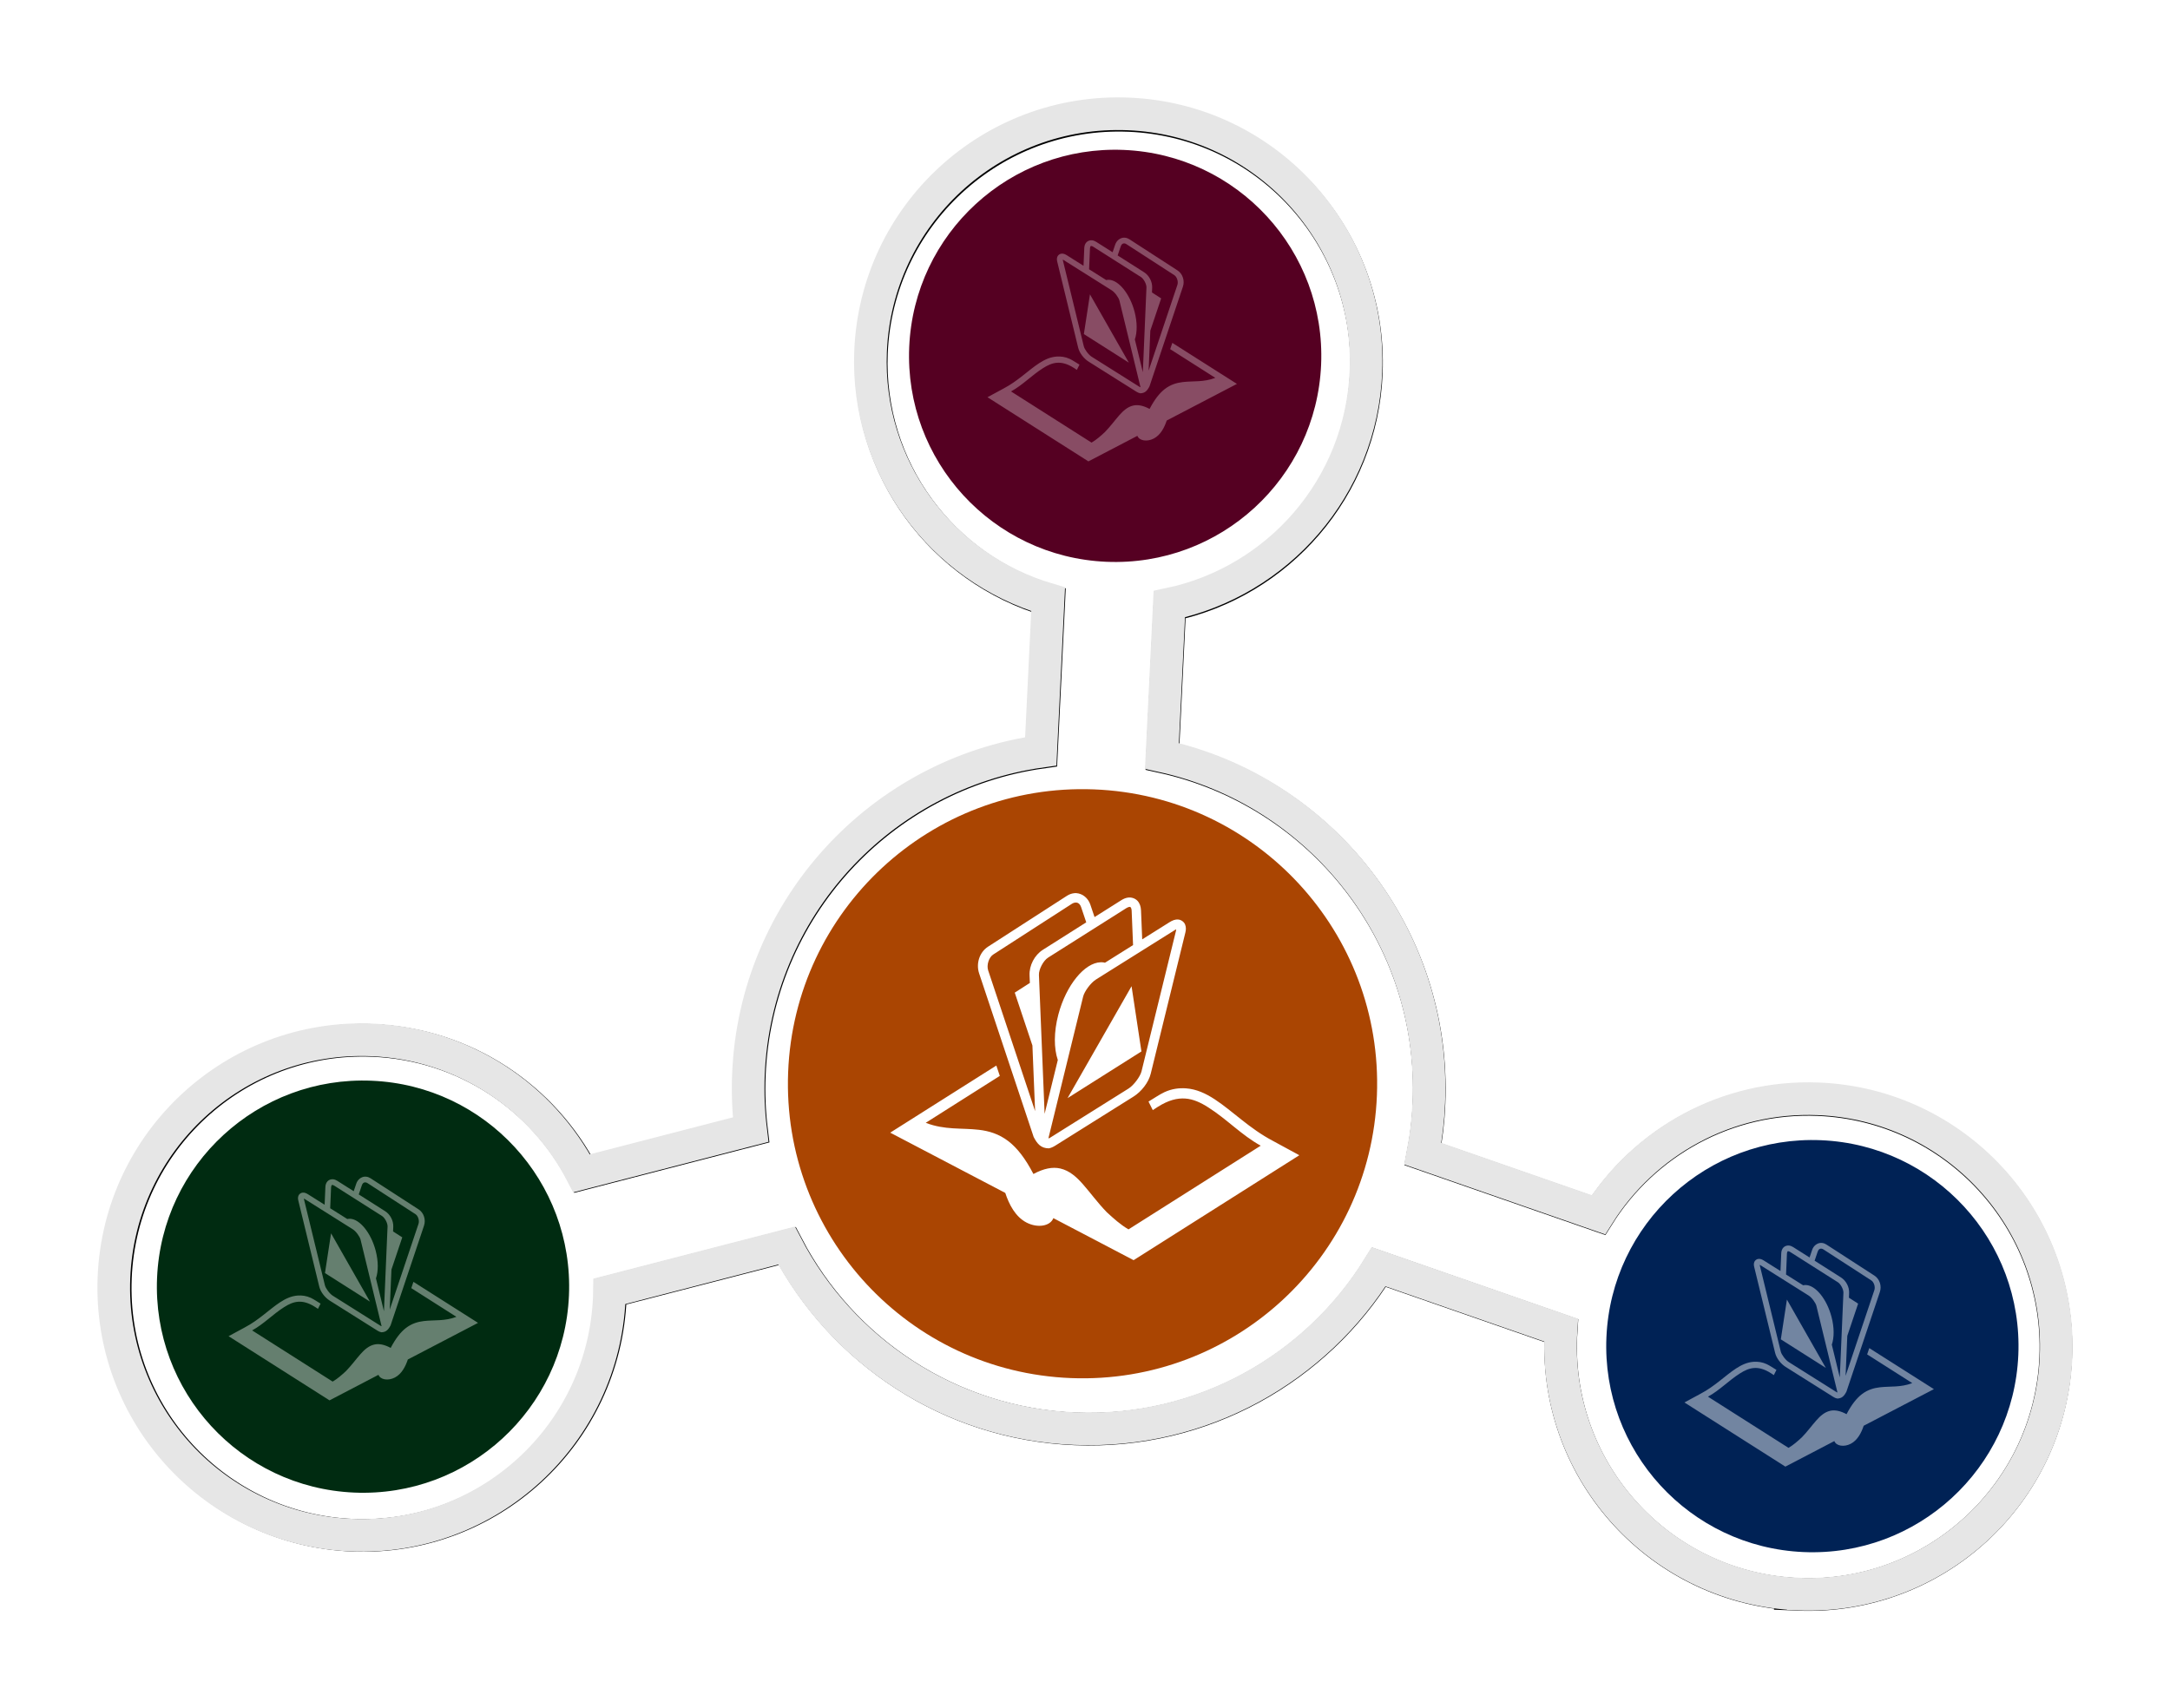 <?xml version="1.0" encoding="UTF-8" standalone="no"?>
<!-- Created with Inkscape (http://www.inkscape.org/) -->
<svg
    xmlns:inkscape="http://www.inkscape.org/namespaces/inkscape"
    xmlns:rdf="http://www.w3.org/1999/02/22-rdf-syntax-ns#"
    xmlns="http://www.w3.org/2000/svg"
    xmlns:cc="http://creativecommons.org/ns#"
    xmlns:dc="http://purl.org/dc/elements/1.1/"
    xmlns:sodipodi="http://sodipodi.sourceforge.net/DTD/sodipodi-0.dtd"
    xmlns:svg="http://www.w3.org/2000/svg"
    xmlns:ns1="http://sozi.baierouge.fr"
    xmlns:xlink="http://www.w3.org/1999/xlink"
    id="svg2"
    sodipodi:docname="New document 1"
    viewBox="0 0 358.21 281.98"
    version="1.1"
    inkscape:version="0.48.1 r9760"
  >
  <defs
      id="defs4"
    >
    <filter
        id="filter3808"
        inkscape:collect="always"
        color-interpolation-filters="sRGB"
      >
      <feGaussianBlur
          id="feGaussianBlur3810"
          stdDeviation="24.861"
          inkscape:collect="always"
      />
    </filter
    >
  </defs
  >
  <sodipodi:namedview
      id="base"
      bordercolor="#666666"
      inkscape:pageshadow="2"
      inkscape:window-y="24"
      fit-margin-left="0"
      pagecolor="#ffffff"
      fit-margin-top="0"
      inkscape:window-maximized="1"
      inkscape:zoom="0.60784467"
      inkscape:window-x="50"
      inkscape:window-height="776"
      showgrid="false"
      borderopacity="1.0"
      inkscape:current-layer="layer1"
      inkscape:cx="319.35935"
      inkscape:cy="4.8263541"
      fit-margin-right="0"
      fit-margin-bottom="0"
      inkscape:window-width="1230"
      inkscape:pageopacity="0.0"
      inkscape:document-units="px"
  />
  <g
      id="layer1"
      inkscape:label="Layer 1"
      inkscape:groupmode="layer"
      transform="translate(-22.506 -13.505)"
    >
    <g
        id="g3954"
      >
      <path
          id="path3802"
          style="filter:url(#filter3808);stroke:#000000;stroke-linecap:round;stroke-width:20;fill:none"
          inkscape:connector-curvature="0"
          transform="matrix(-.269 -.011 .011 -.269 294.04 322.03)"
          d="m-87 171.97c-83.857 0-151.84 67.955-151.84 151.81 0 83.857 67.987 151.84 151.84 151.84 56.416 0 105.63-30.766 131.81-76.438l109 33c-1.567 10.307-2.375 20.849-2.375 31.594 0 102.7 74.236 188.1 171.97 205.41l-0.719 93.094c-65.81 16.64-114.53 76.25-114.53 147.23 0 83.857 67.987 151.84 151.84 151.84 83.857 0 151.84-67.987 151.84-151.84 0-71.1-48.893-130.77-114.88-147.28l0.719-93.25c97.191-17.75 170.88-102.87 170.88-205.19 0-11.454-0.943-22.673-2.719-33.625l102.35-30.96c26.178 45.672 75.396 76.438 131.81 76.438 83.857 0 151.84-67.987 151.84-151.84 0-83.857-67.987-151.81-151.84-151.81-83.857 0-151.84 67.955-151.84 151.81 0 1.279 0.031 2.572 0.062 3.844l-107.22 32.43c-35.98-62.65-103.57-104.84-181-104.84-78.172 0-146.29 43.017-182 106.66l-113.22-34.26c0.031-1.272 0.062-2.565 0.062-3.844 0-83.857-67.987-151.81-151.84-151.81z"
      />
      <path
          id="path2987"
          d="m319.36 276.68c22.578 0.92 41.629-16.631 42.549-39.21 0.92-22.578-16.64-41.63-39.218-42.55-15.19-0.619-28.78 7.125-36.329 19.135l-28.986-10.081c0.535-2.758 0.868-5.588 0.986-8.48 1.127-27.652-17.924-51.46-44.049-57.192l1.215-25.058c17.902-3.756 31.674-19.271 32.453-38.382 0.92-22.578-16.64-41.63-39.218-42.55-22.578-0.92-41.63 16.64-42.55 39.218-0.78 19.144 11.73 35.745 29.314 40.916l-1.217 25.1c-26.363 3.713-47.137 25.823-48.259 53.372-0.126 3.084 0.005 6.115 0.363 9.083l-27.896 7.215c-6.547-12.584-19.462-21.408-34.652-22.027-22.578-0.92-41.63 16.64-42.55 39.218-0.92 22.578 16.64 41.621 39.218 42.541 22.578 0.92 41.629-16.631 42.549-39.21 0.014-0.344 0.02-0.693 0.025-1.036l29.224-7.558c9.001 17.264 26.735 29.365 47.584 30.215 21.048 0.858 39.86-9.977 50.174-26.72l30.108 10.464c-0.022 0.342-0.045 0.69-0.059 1.034-0.92 22.578 16.64 41.621 39.218 42.541z"
          style="stroke:#e6e6e6;stroke-linecap:round;stroke-width:5.389;fill:none"
          inkscape:connector-curvature="0"
      />
      <path
          id="path3001"
          sodipodi:rx="208.57143"
          sodipodi:ry="208.57143"
          style="opacity:0.99;fill:#aa4400"
          sodipodi:type="arc"
          d="m691.43 586.65c0 115.19-93.381 208.57-208.57 208.57s-208.57-93.381-208.57-208.57 93.381-208.57 208.57-208.57 208.57 93.381 208.57 208.57z"
          transform="matrix(-.233 -.009 .009 -.233 308.43 333.46)"
          sodipodi:cy="586.64789"
          sodipodi:cx="482.85715"
      />
      <path
          id="path3003"
          sodipodi:rx="208.57143"
          sodipodi:ry="208.57143"
          style="fill:#002255"
          sodipodi:type="arc"
          d="m691.43 586.65c0 115.19-93.381 208.57-208.57 208.57s-208.57-93.381-208.57-208.57 93.381-208.57 208.57-208.57 208.57 93.381 208.57 208.57z"
          transform="matrix(-.163 -.007 .007 -.163 396.28 334.75)"
          sodipodi:cy="586.64789"
          sodipodi:cx="482.85715"
      />
      <path
          id="path3798"
          sodipodi:rx="208.57143"
          sodipodi:ry="208.57143"
          style="fill:#550022"
          sodipodi:type="arc"
          d="m691.43 586.65c0 115.19-93.381 208.57-208.57 208.57s-208.57-93.381-208.57-208.57 93.381-208.57 208.57-208.57 208.57 93.381 208.57 208.57z"
          transform="matrix(-.163 -.007 .007 -.163 281.19 171.26)"
          sodipodi:cy="586.64789"
          sodipodi:cx="482.85715"
      />
      <path
          id="path3800"
          sodipodi:rx="208.57143"
          sodipodi:ry="208.57143"
          style="fill:#002b11"
          sodipodi:type="arc"
          d="m691.43 586.65c0 115.19-93.381 208.57-208.57 208.57s-208.57-93.381-208.57-208.57 93.381-208.57 208.57-208.57 208.57 93.381 208.57 208.57z"
          transform="matrix(-.163 -.007 .007 -.163 157.03 324.93)"
          sodipodi:cy="586.64789"
          sodipodi:cx="482.85715"
      />
      <g
          id="layer1-7"
          style="fill:#ffffff"
          inkscape:label="Layer 1"
          transform="matrix(-.269 .011 .011 .269 253.46 169.58)"
        >
        <path
            id="path2542"
            d="m196.37-40.078c-3.753 0.416-7.067 3.339-8.229 7.359l-2.274 7.761-16.859-9.701c-1.348-0.779-2.752-1.279-4.148-1.405-2.094-0.19-4.306 0.619-5.687 2.208-1.379 1.588-1.94 3.683-1.94 5.955v17.795l-17.06-9.768c-1.851-1.058-3.575-1.754-5.62-1.472-1.656 0.229-3.345 1.531-3.947 3.144s-0.487 3.263 0 4.951l24.753 85.633c1.551 5.369 6.157 10.782 11.173 13.648l49.173 28.099c1.318 0.753 2.681 1.306 4.014 1.472 4.677-0.255 6.913-2.909 8.964-7.359l29.3-101.56c1.766-6.116-0.718-12.992-6.155-16.19l-49.574-29.168c-1.38-0.812-2.833-1.284-4.281-1.405-0.55-0.046-1.07-0.06-1.607 0zm1.071 5.753c0.56 0.046 1.22 0.218 1.873 0.602l49.574 29.168c2.695 1.586 4.458 6.242 3.479 9.634l-25.22 87.373v-40.274l9.5-32.849-9.5-5.553v-4.682c0-6.091-3.562-12.277-8.831-15.32l-27.229-15.722 2.676-9.165c0.733-2.538 2.059-3.347 3.68-3.212zm-33.651 4.014c0.105-0.045 0.25-0.026 0.535 0 0.38 0.034 1.034 0.194 1.74 0.602l49.306 28.433c2.947 1.702 6.021 6.973 6.021 10.37v85.232l-9.433-32.647c2.129-7.149 1.818-17.161-1.473-27.831-5.511-17.867-17.387-31.09-27.229-30.975-0.656 0.008-1.304 0.072-1.94 0.201-0.235 0.048-0.441 0.135-0.669 0.201l-17.67-10.104v-21.073c0-1.287 0.34-1.916 0.535-2.141 0.098-0.113 0.163-0.223 0.268-0.268zm-27.563 15.053c0.161-0.179 0.717 0.226 1.137 0.469l49.172 28.098c3.323 1.898 7.406 7.025 8.296 10.102l24.753 85.701c0.205 0.76-0.777 0.102-1.07-0.067l-49.18-28.094c-3.314-1.894-7.479-7.111-8.362-10.169l-24.753-85.634c-0.05-0.218-0.056-0.341-0.001-0.401zm28.7 33.584-4.415 40.208 46.43 26.762-42.015-66.97zm84.831 45.225-1.873 6.423 46.563 26.895c-11.606 5.018-21.895 3.934-32.447 5.619-6.027 0.963-12.112 2.983-17.797 7.761-5.146 4.327-9.903 10.96-14.45 20.672-6.356-3.09-11.868-4.002-16.658-2.676-5.546 1.537-9.657 5.568-13.446 10.236-4.345 5.351-8.51 11.694-13.849 17.662-4.052 4.056-8.08 8.01-12.912 11.105l-83.096-47.97c11.386-6.88 20.167-17.154 31.042-24.688 4.731-3.333 9.198-5.553 13.982-6.087 4.904-0.549 10.334 0.521 17.194 4.481l3.01 1.806c0.77-1.791 1.601-3.576 2.409-5.352-3.247-1.713-6.777-4.027-9.968-5.353-4.638-1.924-9.132-2.273-13.313-1.806-6.376 0.712-12 3.619-17.328 7.426-10.654 7.616-20.622 18.859-34.654 26.962l-15.789 9.433 104.16 60.145 48.103-27.765c2.051 4.819 9.896 5.873 16.592 2.007 6.688-3.862 10.187-11.482 12.242-18.665l68.975-39.807-66.702-38.466z"
            style="fill:#ffffff"
            inkscape:connector-curvature="0"
        />
      </g
      >
      <g
          id="g3840"
          style="opacity:.449;fill:#ffffff"
          inkscape:label="Layer 1"
          transform="matrix(.164 .007 -.007 .164 290.56 223.9)"
        >
        <path
            id="path3842"
            style="fill:#ffffff"
            inkscape:connector-curvature="0"
            d="m196.37-40.078c-3.753 0.416-7.067 3.339-8.229 7.359l-2.274 7.761-16.859-9.701c-1.348-0.779-2.752-1.279-4.148-1.405-2.094-0.19-4.306 0.619-5.687 2.208-1.379 1.588-1.94 3.683-1.94 5.955v17.795l-17.06-9.768c-1.851-1.058-3.575-1.754-5.62-1.472-1.656 0.229-3.345 1.531-3.947 3.144s-0.487 3.263 0 4.951l24.753 85.633c1.551 5.369 6.157 10.782 11.173 13.648l49.173 28.099c1.318 0.753 2.681 1.306 4.014 1.472 4.677-0.255 6.913-2.909 8.964-7.359l29.3-101.56c1.766-6.116-0.718-12.992-6.155-16.19l-49.574-29.168c-1.38-0.812-2.833-1.284-4.281-1.405-0.55-0.046-1.07-0.06-1.607 0zm1.071 5.753c0.56 0.046 1.22 0.218 1.873 0.602l49.574 29.168c2.695 1.586 4.458 6.242 3.479 9.634l-25.22 87.373v-40.274l9.5-32.849-9.5-5.553v-4.682c0-6.091-3.562-12.277-8.831-15.32l-27.229-15.722 2.676-9.165c0.733-2.538 2.059-3.347 3.68-3.212zm-33.651 4.014c0.105-0.045 0.25-0.026 0.535 0 0.38 0.034 1.034 0.194 1.74 0.602l49.306 28.433c2.947 1.702 6.021 6.973 6.021 10.37v85.232l-9.433-32.647c2.129-7.149 1.818-17.161-1.473-27.831-5.511-17.867-17.387-31.09-27.229-30.975-0.656 0.008-1.304 0.072-1.94 0.201-0.235 0.048-0.441 0.135-0.669 0.201l-17.67-10.104v-21.073c0-1.287 0.34-1.916 0.535-2.141 0.098-0.113 0.163-0.223 0.268-0.268zm-27.563 15.053c0.161-0.179 0.717 0.226 1.137 0.469l49.172 28.098c3.323 1.898 7.406 7.025 8.296 10.102l24.753 85.701c0.205 0.76-0.777 0.102-1.07-0.067l-49.18-28.094c-3.314-1.894-7.479-7.111-8.362-10.169l-24.753-85.634c-0.05-0.218-0.056-0.341-0.001-0.401zm28.7 33.584-4.415 40.208 46.43 26.762-42.015-66.97zm84.831 45.225-1.873 6.423 46.563 26.895c-11.606 5.018-21.895 3.934-32.447 5.619-6.027 0.963-12.112 2.983-17.797 7.761-5.146 4.327-9.903 10.96-14.45 20.672-6.356-3.09-11.868-4.002-16.658-2.676-5.546 1.537-9.657 5.568-13.446 10.236-4.345 5.351-8.51 11.694-13.849 17.662-4.052 4.056-8.08 8.01-12.912 11.105l-83.096-47.97c11.386-6.88 20.167-17.154 31.042-24.688 4.731-3.333 9.198-5.553 13.982-6.087 4.904-0.549 10.334 0.521 17.194 4.481l3.01 1.806c0.77-1.791 1.601-3.576 2.409-5.352-3.247-1.713-6.777-4.027-9.968-5.353-4.638-1.924-9.132-2.273-13.313-1.806-6.376 0.712-12 3.619-17.328 7.426-10.654 7.616-20.622 18.859-34.654 26.962l-15.789 9.433 104.16 60.145 48.103-27.765c2.051 4.819 9.896 5.873 16.592 2.007 6.688-3.862 10.187-11.482 12.242-18.665l68.975-39.807-66.702-38.466z"
        />
      </g
      >
      <g
          id="g3844"
          style="opacity:.397;fill:#ffffff"
          inkscape:label="Layer 1"
          transform="matrix(.164 .007 -.007 .164 50.236 212.96)"
        >
        <path
            id="path3846"
            d="m196.37-40.078c-3.753 0.416-7.067 3.339-8.229 7.359l-2.274 7.761-16.859-9.701c-1.348-0.779-2.752-1.279-4.148-1.405-2.094-0.19-4.306 0.619-5.687 2.208-1.379 1.588-1.94 3.683-1.94 5.955v17.795l-17.06-9.768c-1.851-1.058-3.575-1.754-5.62-1.472-1.656 0.229-3.345 1.531-3.947 3.144s-0.487 3.263 0 4.951l24.753 85.633c1.551 5.369 6.157 10.782 11.173 13.648l49.173 28.099c1.318 0.753 2.681 1.306 4.014 1.472 4.677-0.255 6.913-2.909 8.964-7.359l29.3-101.56c1.766-6.116-0.718-12.992-6.155-16.19l-49.574-29.168c-1.38-0.812-2.833-1.284-4.281-1.405-0.55-0.046-1.07-0.06-1.607 0zm1.071 5.753c0.56 0.046 1.22 0.218 1.873 0.602l49.574 29.168c2.695 1.586 4.458 6.242 3.479 9.634l-25.22 87.373v-40.274l9.5-32.849-9.5-5.553v-4.682c0-6.091-3.562-12.277-8.831-15.32l-27.229-15.722 2.676-9.165c0.733-2.538 2.059-3.347 3.68-3.212zm-33.651 4.014c0.105-0.045 0.25-0.026 0.535 0 0.38 0.034 1.034 0.194 1.74 0.602l49.306 28.433c2.947 1.702 6.021 6.973 6.021 10.37v85.232l-9.433-32.647c2.129-7.149 1.818-17.161-1.473-27.831-5.511-17.867-17.387-31.09-27.229-30.975-0.656 0.008-1.304 0.072-1.94 0.201-0.235 0.048-0.441 0.135-0.669 0.201l-17.67-10.104v-21.073c0-1.287 0.34-1.916 0.535-2.141 0.098-0.113 0.163-0.223 0.268-0.268zm-27.563 15.053c0.161-0.179 0.717 0.226 1.137 0.469l49.172 28.098c3.323 1.898 7.406 7.025 8.296 10.102l24.753 85.701c0.205 0.76-0.777 0.102-1.07-0.067l-49.18-28.094c-3.314-1.894-7.479-7.111-8.362-10.169l-24.753-85.634c-0.05-0.218-0.056-0.341-0.001-0.401zm28.7 33.584-4.415 40.208 46.43 26.762-42.015-66.97zm84.831 45.225-1.873 6.423 46.563 26.895c-11.606 5.018-21.895 3.934-32.447 5.619-6.027 0.963-12.112 2.983-17.797 7.761-5.146 4.327-9.903 10.96-14.45 20.672-6.356-3.09-11.868-4.002-16.658-2.676-5.546 1.537-9.657 5.568-13.446 10.236-4.345 5.351-8.51 11.694-13.849 17.662-4.052 4.056-8.08 8.01-12.912 11.105l-83.096-47.97c11.386-6.88 20.167-17.154 31.042-24.688 4.731-3.333 9.198-5.553 13.982-6.087 4.904-0.549 10.334 0.521 17.194 4.481l3.01 1.806c0.77-1.791 1.601-3.576 2.409-5.352-3.247-1.713-6.777-4.027-9.968-5.353-4.638-1.924-9.132-2.273-13.313-1.806-6.376 0.712-12 3.619-17.328 7.426-10.654 7.616-20.622 18.859-34.654 26.962l-15.789 9.433 104.16 60.145 48.103-27.765c2.051 4.819 9.896 5.873 16.592 2.007 6.688-3.862 10.187-11.482 12.242-18.665l68.975-39.807-66.702-38.466z"
            style="fill:#ffffff"
            inkscape:connector-curvature="0"
        />
      </g
      >
      <g
          id="g3848"
          style="opacity:.3;fill:#ffffff"
          inkscape:label="Layer 1"
          transform="matrix(.164 .007 -.007 .164 175.51 57.939)"
        >
        <path
            id="path3850"
            style="fill:#ffffff"
            inkscape:connector-curvature="0"
            d="m196.37-40.078c-3.753 0.416-7.067 3.339-8.229 7.359l-2.274 7.761-16.859-9.701c-1.348-0.779-2.752-1.279-4.148-1.405-2.094-0.19-4.306 0.619-5.687 2.208-1.379 1.588-1.94 3.683-1.94 5.955v17.795l-17.06-9.768c-1.851-1.058-3.575-1.754-5.62-1.472-1.656 0.229-3.345 1.531-3.947 3.144s-0.487 3.263 0 4.951l24.753 85.633c1.551 5.369 6.157 10.782 11.173 13.648l49.173 28.099c1.318 0.753 2.681 1.306 4.014 1.472 4.677-0.255 6.913-2.909 8.964-7.359l29.3-101.56c1.766-6.116-0.718-12.992-6.155-16.19l-49.574-29.168c-1.38-0.812-2.833-1.284-4.281-1.405-0.55-0.046-1.07-0.06-1.607 0zm1.071 5.753c0.56 0.046 1.22 0.218 1.873 0.602l49.574 29.168c2.695 1.586 4.458 6.242 3.479 9.634l-25.22 87.373v-40.274l9.5-32.849-9.5-5.553v-4.682c0-6.091-3.562-12.277-8.831-15.32l-27.229-15.722 2.676-9.165c0.733-2.538 2.059-3.347 3.68-3.212zm-33.651 4.014c0.105-0.045 0.25-0.026 0.535 0 0.38 0.034 1.034 0.194 1.74 0.602l49.306 28.433c2.947 1.702 6.021 6.973 6.021 10.37v85.232l-9.433-32.647c2.129-7.149 1.818-17.161-1.473-27.831-5.511-17.867-17.387-31.09-27.229-30.975-0.656 0.008-1.304 0.072-1.94 0.201-0.235 0.048-0.441 0.135-0.669 0.201l-17.67-10.104v-21.073c0-1.287 0.34-1.916 0.535-2.141 0.098-0.113 0.163-0.223 0.268-0.268zm-27.563 15.053c0.161-0.179 0.717 0.226 1.137 0.469l49.172 28.098c3.323 1.898 7.406 7.025 8.296 10.102l24.753 85.701c0.205 0.76-0.777 0.102-1.07-0.067l-49.18-28.094c-3.314-1.894-7.479-7.111-8.362-10.169l-24.753-85.634c-0.05-0.218-0.056-0.341-0.001-0.401zm28.7 33.584-4.415 40.208 46.43 26.762-42.015-66.97zm84.831 45.225-1.873 6.423 46.563 26.895c-11.606 5.018-21.895 3.934-32.447 5.619-6.027 0.963-12.112 2.983-17.797 7.761-5.146 4.327-9.903 10.96-14.45 20.672-6.356-3.09-11.868-4.002-16.658-2.676-5.546 1.537-9.657 5.568-13.446 10.236-4.345 5.351-8.51 11.694-13.849 17.662-4.052 4.056-8.08 8.01-12.912 11.105l-83.096-47.97c11.386-6.88 20.167-17.154 31.042-24.688 4.731-3.333 9.198-5.553 13.982-6.087 4.904-0.549 10.334 0.521 17.194 4.481l3.01 1.806c0.77-1.791 1.601-3.576 2.409-5.352-3.247-1.713-6.777-4.027-9.968-5.353-4.638-1.924-9.132-2.273-13.313-1.806-6.376 0.712-12 3.619-17.328 7.426-10.654 7.616-20.622 18.859-34.654 26.962l-15.789 9.433 104.16 60.145 48.103-27.765c2.051 4.819 9.896 5.873 16.592 2.007 6.688-3.862 10.187-11.482 12.242-18.665l68.975-39.807-66.702-38.466z"
        />
      </g
      >
    </g
    >
  </g
  >
</svg
>
